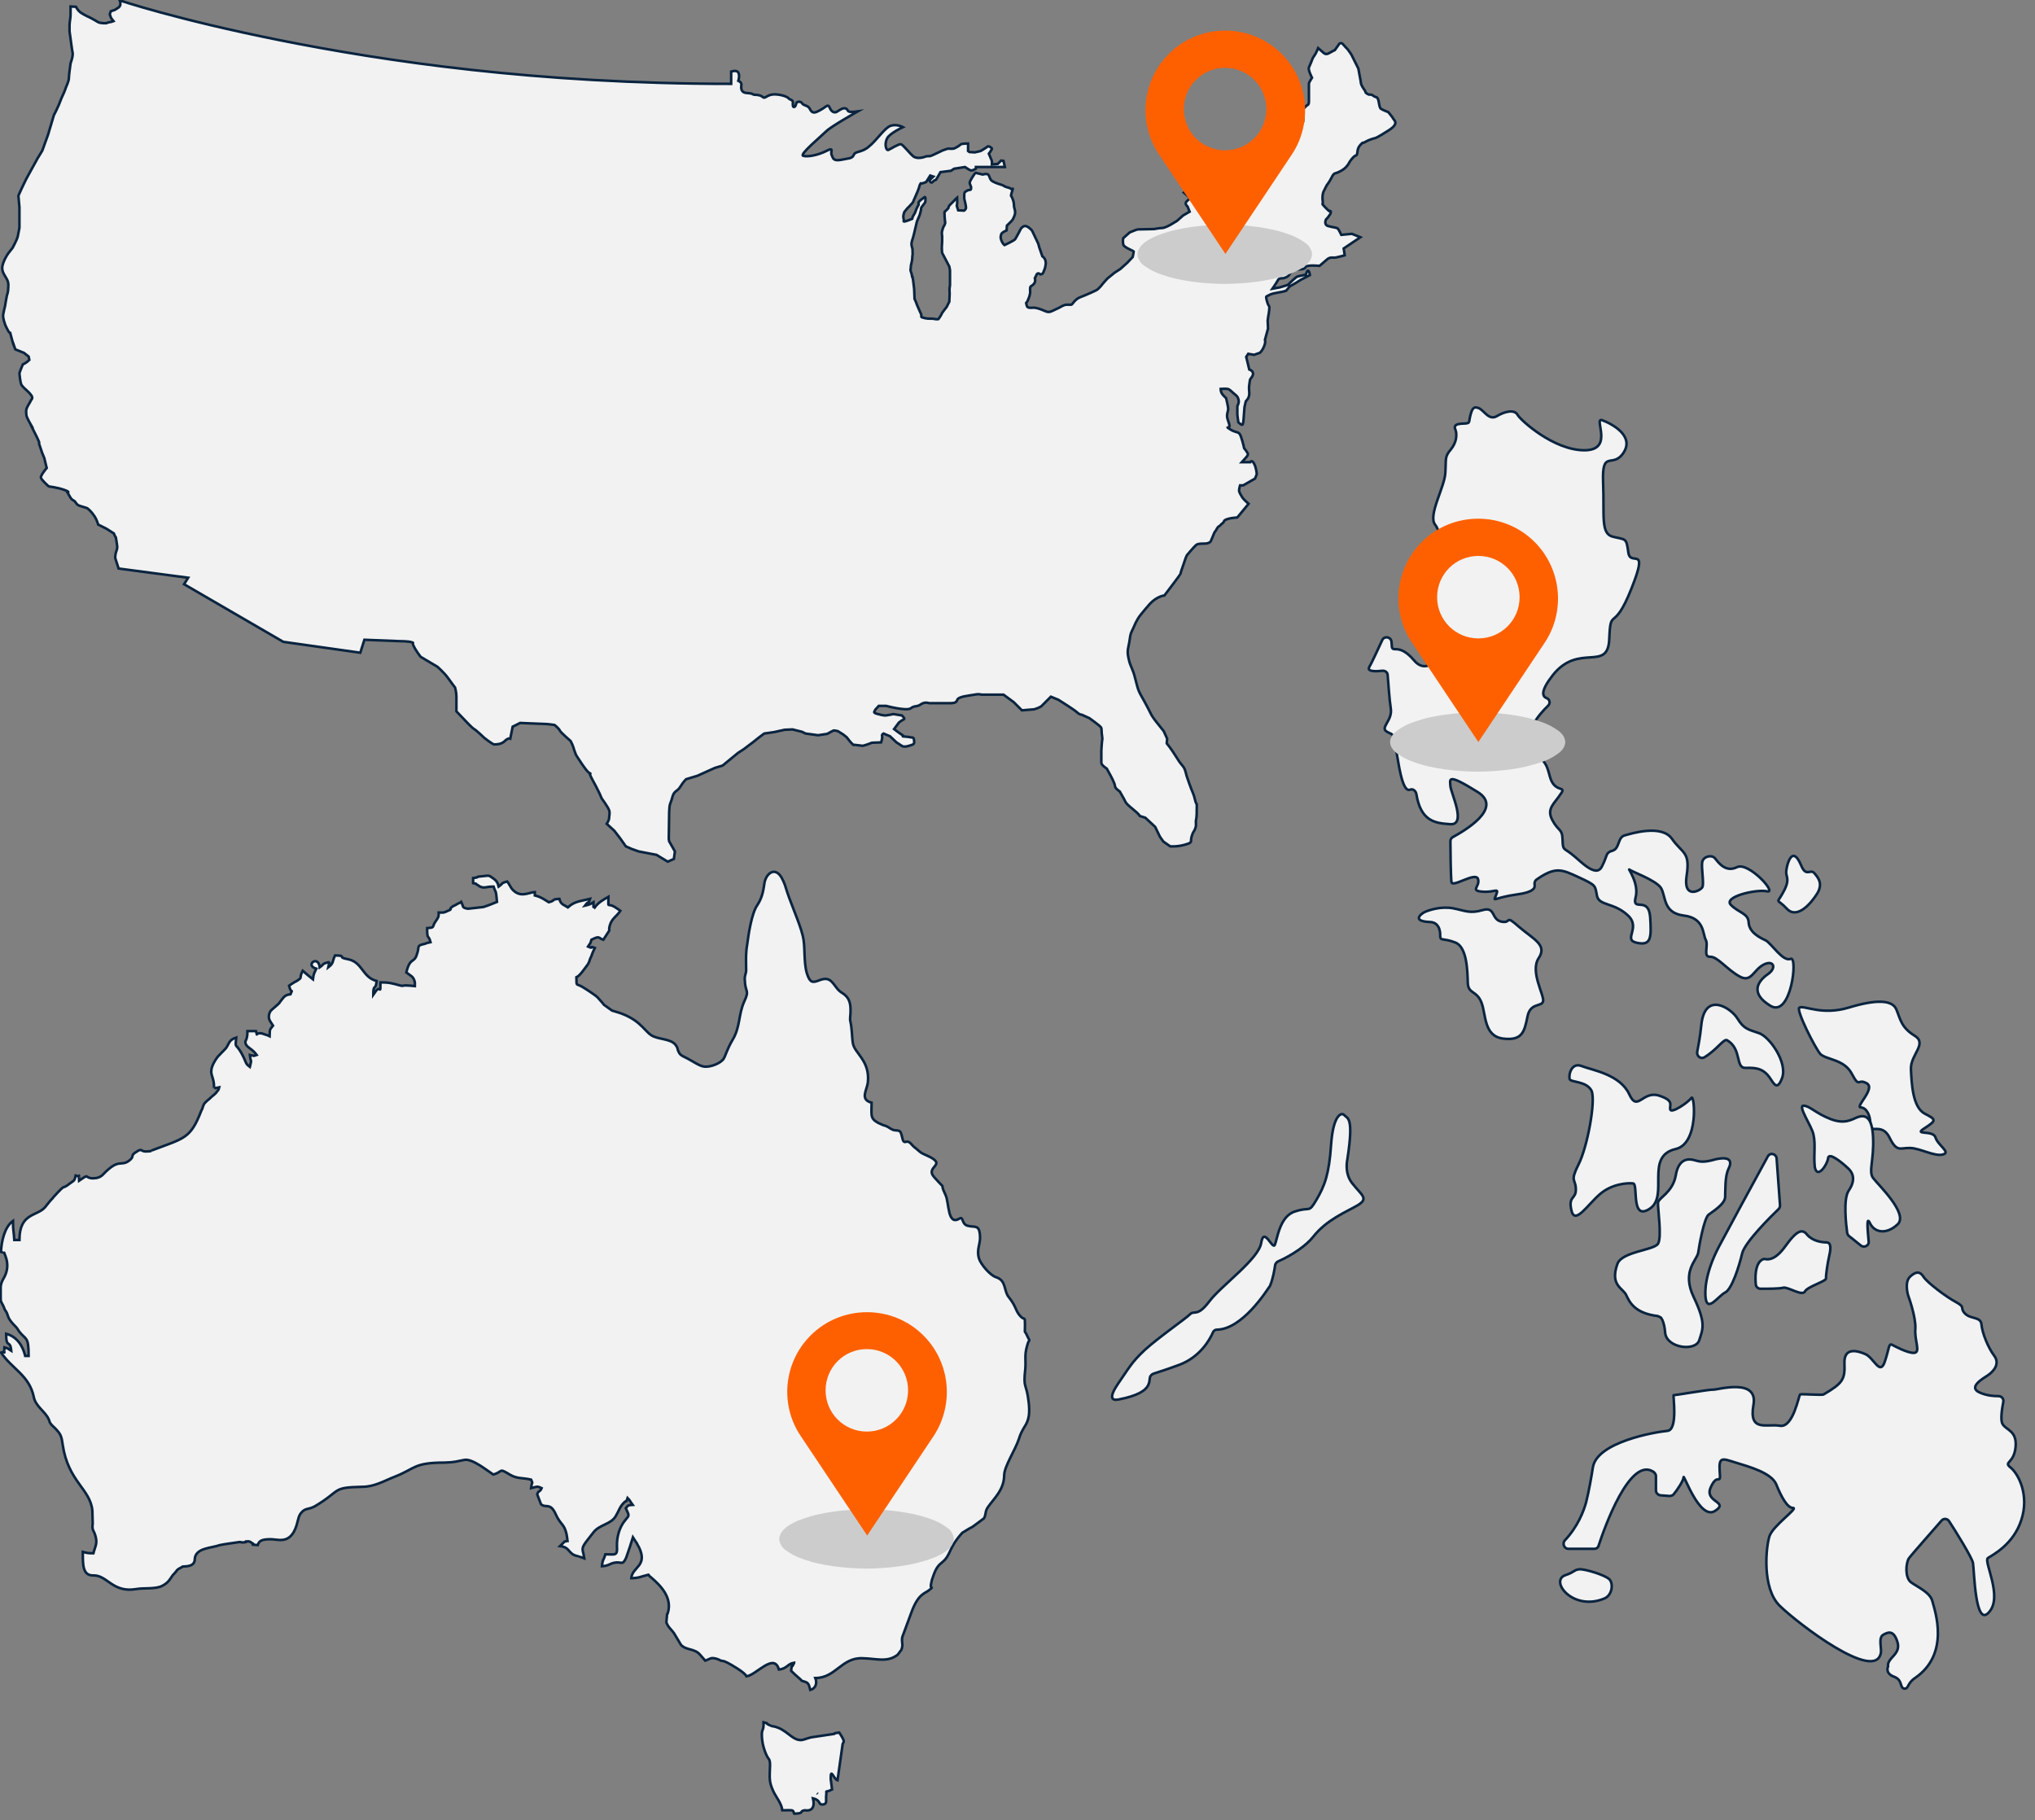 <?xml version="1.0" encoding="utf-8"?>
<!-- Generator: Adobe Illustrator 29.8.0, SVG Export Plug-In . SVG Version: 9.03 Build 0)  -->
<svg version="1.0" id="Layer_1" xmlns="http://www.w3.org/2000/svg" xmlns:xlink="http://www.w3.org/1999/xlink" x="0px" y="0px"
	 viewBox="0 0 597 534" style="enable-background:new 0 0 597 534;" xml:space="preserve">
<rect x="0" y="0" width="597" height="534" fill="#808080" stroke="none"/>
<style type="text/css">
	.st0{fill:#F2F2F2;stroke:#0A243F;stroke-width:0.75;stroke-miterlimit:10;}
	.st1{fill:#CCCCCC;}
	.st2{fill-rule:evenodd;clip-rule:evenodd;fill:#FE6000;}
</style>
<path class="st0" d="M427.1,126.4c-0.2-0.6-1.1-1.9,1.6-2.1c2.8-0.1,2.1-0.1,2.6-2.2c0.5-2,0.9-3,2.4-2.4c1.6,0.5,3,3.8,5.4,2.4
	c2.5-1.5,5.2-2,6.1-0.4c0.9,1.6,10.6,10.4,19.6,10.4c9,0,2.4-9.9,5.3-8.8c2.9,1.1,9.4,4.6,6.2,9.5c-3.2,4.9-6.4-1.3-6,8.8
	c0.4,10-0.8,15.1,3,15.9c3.7,0.9,3.8,0.2,4.4,4.6c0.6,4.4,6.2-2.7,0.9,10.6c-5.3,13.4-6.1,4.9-6.5,14.8c-0.4,9.8-8.9,1-16.5,10.5
	c-3.7,4.7-3.2,6.3-1.9,6.8c1,0.4,1.2,1.6,0.4,2.3c-2.8,2.7-7.3,8.1-4.5,12.1c3.9,5.5,3.8,3.8,5.1,8.7c1.4,5,5.1,2.4,3.1,5.1
	c-1.8,2.8-4.2,4.2-2.4,7.6c1.8,3.4,2.9,2.4,3,5.7c0.1,3.3,0.3,2.4,2.7,4.3c2.4,1.8,7,7.1,8.8,3.7c1.8-3.4,1-4.1,3.1-4.7
	c2.2-0.6,1.5-3.9,3.6-4.5c2.1-0.6,10.9-3.3,13.9,1c3.1,4.4,5.4,3.7,4.3,10.8c-1.1,7.1,4.1,4.4,4.6,3.4c0.6-1-0.4-5.9,0-7.5
	c0.4-1.6,2.8-2.1,3.7-1c1,1.2,3.1,4.3,6.5,2.6c3.4-1.6,11.9,7.8,8.8,7.1c-3.1-0.7-13,1.6-10.6,4c2.4,2.4,5.1,2.4,5.2,5.2
	c0.2,2.9,3.3,4.4,5,5.2c1.7,0.9,5.1,6.4,7.3,5.4c2.2-1,0.2,17.4-5.9,13.8c-6.1-3.7-3.7-7.2-0.9-9.2c2.9-1.9,1.8-4.4-1.1-2.9
	c-3.1,1.6-3.6,5.5-7.2,3.4c-3.7-2.1-6.4-5.8-8.5-5.7c-2.2,0.1-0.4-3.4-1.3-5c-0.9-1.6-0.3-6.4-6.5-7.1c-6.2-0.8-5.1-5.8-6.7-8.2
	c-1.7-2.3-8.6-4.7-9.2-5.3c-0.6-0.5,3,4.1,1.8,8.3c-1,4.2,3.8-0.6,4.3,5.6c0.4,6.2,0.3,8.5-3.9,7.6c-4.3-0.9,1.4-4.4-2.7-8.1
	c-4.1-3.8-8.4-2.7-9-5.7c-0.6-3-0.1-3-5.3-5.4c-5-2.3-6.8-3.3-12.5,0.7c-0.4,0.3-0.6,0.9-0.5,1.5c0.2,0.9-0.4,2.2-5.1,2.8
	c-7.2,1-7.1,2.5-6.2,0.2c0.9-2.4-0.2-0.7-4-1c-3.8-0.3-0.6-1.5-1.3-3.7c-0.7-2.3-7.7,2.8-7.8,0.8c-0.2-1.7-0.3-9.4-0.3-11.9
	c0-0.5,0.3-1,0.7-1.2c3.1-1.7,15.1-8.5,7.2-13.3c-9-5.6-8-3.7-7.9-1.7c0.1,2,4.9,11.6-0.1,11.2c-4.4-0.3-8.6-0.8-9.9-8.9
	c-0.2-0.9-1-1.6-1.9-1.2c-0.9,0.3-2-0.7-3.1-6.4c-2-11.5-1.4-9.3-3.6-10.6c-2.2-1.3,1.7-3.2,1.1-6.9c-0.4-2.6-0.7-7.3-0.9-9.7
	c0-0.8-0.7-1.4-1.6-1.3c-1.8,0.2-4.6,0.3-3.8-1.1c0.7-1.2,2.5-5.1,3.8-7.9c0.6-1.3,2.5-1,2.7,0.4c0,0.3,0.1,0.7,0.1,1
	c0,2.9,1.8-1,6.5,4.5c4.6,5.6,10.1-4,6.3-4.8c-3.8-0.9-3.7-5.3-2.4-8.6c1.2-3.3,3.6-10.4,3.8-13.5c0.2-3.1,0.7-10.2-1.5-12.9
	c-2.1-2.7,2.7-10.8,3-15c0.3-4.2-0.3-4.8,1.6-7C427.3,129.8,427.4,127.8,427.1,126.4"/>
<path class="st0" d="M422.5,274.5c0,0,0.3-3.9-3-4c-5.2-0.2-2.9-2.2-1.6-2.9c1.3-0.6,4.9-1.8,8.5-1.1c3.5,0.7,4.8,1.6,8.6,0.5
	c3.8-1.1,2.4,2.8,5.5,3.4c3.1,0.6,0.8-2.3,5.1,1.5c4.3,3.7,8.4,5.3,5.8,9.2c-2.6,3.9,1.6,10.7,1.3,12.6c-0.3,1.8-3.8,0.3-4.6,4.6
	c-0.9,4.4-1.5,7.1-7.2,6.4c-5.7-0.8-4.9-7.1-6.3-10.6c-1.4-3.6-3.9-2.4-4-5.8c-0.1-3.4-0.2-10.5-3.7-11.8
	C423.3,275.1,422.5,276.2,422.5,274.5"/>
<path class="st0" d="M522.9,262.2c-1.8,3.2-1.7,1.2,1.3,4.4c3,3.2,7.1-1.5,9-4.6c1.7-3,0-4.7-1-5.9c-1.1-1.2-2.4,1.3-3.8-2.2
	c-2.9-6.9-4.5,1-4.4,2.2C524.2,257.7,525.1,258.4,522.9,262.2"/>
<path class="st0" d="M500,310.2c-1,0.6-2.3-0.3-2.1-1.6c0.3-1.6,0.8-4,1.2-7.8c1-10.1,8.7-5.1,10.6-2c1.9,3.1,3.1,3.2,6.3,4.3
	c3.1,1,8.5,8.6,6.8,13.2c-1.7,4.5-2.7,0.7-4.3-1c-1.6-1.7-3.2-2.1-6.4-2c-3.1,0.1-1-5.5-5.4-8.1C505.7,304.6,503.8,307.9,500,310.2"
	/>
<path class="st0" d="M527.9,295.6c1.5-0.7,6.5,2.4,14.5,0c7.9-2.4,12.7-2.3,13.9,0.5c1.2,2.8,1.4,5.3,5.3,7.7c4,2.4-1.1,5.5-1,9.8
	c0.2,4.3,0.5,11.2,4,13.1c3.5,1.8,3.5,2,0,4.3c-3.5,2.2,2.5,0.4,3.2,2.7c0.7,2.3,4.6,4.4,2.2,5c-2.4,0.7-6.6-1.8-9.6-1.9
	c-3-0.1-3.9,1.4-6.1-3.1c-2.2-4.4-5.7-1-5.6-3.6c0.1-2.6-1-5.1-2.8-5.2c-1.8-0.1,4.5-5.6,1.7-7.1c-2.7-1.5-2,1.6-4.3-2.7
	c-2.2-4.3-7.2-4.1-9.2-5.8C532.7,307.9,526.7,296.1,527.9,295.6"/>
<path class="st0" d="M532,332.8c-0.5-2.4-4.7-8.4-2.9-8.4c1.8,0,3.5,2.2,7.9,3.9c4.4,1.7,6.4,0,8.1-0.6c1.7-0.5,4.1-0.7,4.4,6
	c0.3,6.7-1.4,10,0,11.9c1.4,1.9,10.5,10.5,7.2,13.6c-3.2,3-6.8,2.6-8.2-0.5c-1-2-0.6,2.2-0.3,5.5c0.2,1.2-1.3,2-2.3,1.2l-3.5-2.8
	c-0.3-0.3-0.4-0.5-0.5-0.9c-0.3-2.2-1.2-9.9,0.4-12.3c1.9-2.8,1.7-5-0.2-6.7c-1.8-1.7-5.6-4.8-5.8-2.9c-0.2,1.9-3.2,6.3-3.9,2.6
	C532,338.9,532.7,335.9,532,332.8"/>
<path class="st0" d="M460.5,316.6c-0.4-1.2,0.5-5.1,3.6-3.8c3.1,1.2,11.2,2.4,13.9,8.3c2.4,5.2,3.8-1.1,8.6,0.3
	c4.7,1.5,3.1,2.8,3.4,4.1c0.3,1.3,5.3-2.1,6.2-3.4c0.9-1.3,2.3,13.4-4.6,15c-9.2,2.1-1.9,13.7-7.6,17.5c-5.7,3.8-3.3-7.2-4.9-7.4
	c-1.6-0.2-6.3,0.1-9.8,3.2c-3.6,3.1-7.3,9.1-8.3,4.7c-1-4.4,1.4-3.1,1.3-6.3c-0.1-3.1-1.8-2,0.8-7.2c2.6-5.1,5.1-18.7,3.8-21.6
	C465.4,317.1,460.8,317.6,460.5,316.6"/>
<path class="st0" d="M496.8,340.3c-1.7-0.4-4.4-0.3-5.2,4.6c-0.9,5-5.1,6.5-5.2,8c-0.1,1.5,1.2,10.1,0,12
	c-1.2,1.9-10.6,2.3-11.9,5.9c-2.3,6.4,1.7,7.1,2.6,9.2c0.9,1.9,2.4,5.3,9.2,6.1c0.3,0.1,0.7,0.3,1,0.5c0.4,0.6,1,1.8,1.2,4.4
	c0.4,4.5,8.9,5.6,10,2.2c1.1-3.4,2-5-1.6-12.6c-3.7-7.7,1-10.9,1.3-13.1c0.3-2.2,1.7-9.9,3-11.1c1.3-1,4.8-3.1,4.9-5.2
	c0.1-2.2-0.1-6.1,1-8.3c1.1-2.2,0.5-3.7-3.7-2.8C499.2,341.3,498.5,340.7,496.8,340.3"/>
<path class="st0" d="M521.2,339.9l1,13.7c0,0.4-0.1,0.8-0.4,1.1c-2,1.9-9.9,9.7-10.7,13c-0.9,3.8-3,10.5-5,11.5
	c-2,1-5.1,5.8-5.7,1.8c-0.3-1.9-0.3-7.3,3.9-15.3c3.1-5.8,10.5-19.5,14.3-26.4C519.3,338,521.1,338.5,521.2,339.9"/>
<path class="st0" d="M516.9,369.6c0.3-0.2,0.7-0.3,1-0.2c0.9,0.2,3,0.2,5.8-3.7c3.6-5,5.1-5.2,6.5-3.4c1.6,1.8,4.2,2.2,5.7,2.2
	c1.5,0.1,1.1,2.4,0.7,4.1c-0.4,1.7-1,5.6-0.9,6.4c0.2,0.9-5.4,2.4-6.2,3.9c-0.8,1.5-5.1-1.5-6.4-1.1c-1,0.3-4.6,0.3-6.6,0.3
	c-0.7,0-1.3-0.5-1.4-1.2C514.9,374.9,514.8,370.9,516.9,369.6"/>
<g>
	<path class="st0" d="M460.1,454.4h7.6c0.6,0,1.1-0.3,1.3-1c1.6-4.9,9.2-26.5,16.2-21.5c0.3,0.3,0.6,0.7,0.6,1.1v4.3
		c0,0.7,0.6,1.3,1.3,1.4l2.7,0.2c0.4,0,1-0.2,1.2-0.5c1-1.2,2.9-4,2.9-5c0-1.2,4.7,12.7,9.2,9.9c4.4-2.8-3.3-2.5-1.2-7
		c2-4.5,3-0.1,2.6-4.6c-0.3-4.5,0.8-3.8,4.7-2.6c3.9,1.2,10.5,3,11.9,6.4c1.4,3.5,3.2,6.9,4.9,6.9c1.7,0-5.9,5.2-6.9,8.3
		c-1,3-2.3,15.2,3,20.4c5.3,5.2,28.3,22.8,29.7,13.7c0.2-1.3-0.8-4.4,0.7-5.2c1-0.5,2.9-1.8,4.1,2c1.3,3.8-3.1,4.7-2.7,7.3
		c0,0-1,2,1.7,3c2.7,1,1.6,3.2,3,3.5c1.4,0.2,0.8-1.5,3.2-3.1c10.4-7.1,5.8-19.8,5.1-22.5c-0.6-2.6-4.4-4.2-6.3-5.6
		c-1.8-1.4-1.5-5.6-0.6-7c0.7-1,7-8.1,9.6-11.1c0.6-0.7,1.7-0.6,2.2,0.2c2.1,3.2,6.6,10.5,7,12.2c0.4,2.3,0.6,19.2,4.7,14.5
		c4.2-4.6-1.7-15-0.3-15.9c1.5-1,7.5-4,9.8-11.2c2.4-7.3-0.9-13.5-3.1-15.3c-2.3-1.8,0.9-1.1,1.4-6c0.5-4.9-2.8-5-3.8-6.8
		c-0.7-1.1-0.2-4.4,0.2-6.5c0.2-0.9-0.5-1.7-1.4-1.7c-1.3,0-3.3-0.1-5.4-1c-3.9-1.6,1.1-4.3,2.4-5.2c1.4-1,3.6-3.2,1.7-5.7
		c-1.8-2.4-3.5-6.7-3.7-9.1c-0.2-2.4-3.1-1.5-4.8-3.2s0.3-1.8-2.7-3.4c-3-1.6-8.5-5.8-9.5-7.4c-1-1.6-2.2-1.7-4,0
		c-1.7,1.7-0.5,5.5-0.5,5.5s2.3,6.2,2.1,9.7c-0.3,3.5,1.6,6.9-0.3,7.1c-1.9,0.2-6.2-2.2-6.6-2.4c-1-0.3-0.7,1-2.1,5.1
		c-1.4,4-3.1-1.1-5.6-2.3c-2.5-1.1-6.4-2.1-6.2,2.7c0.2,4.7-0.5,5.8-6.1,9.1c-0.4,0.3-6.5-0.2-6.9,0c-0.4,0.2-2,9.8-5.9,9.2
		c-3.9-0.7-9.2,2-7.8-6.1c1.5-8.1-10.6-4.4-11.8-4.5c-1.1-0.1-11.3,1.7-11.6,1.6c-0.3-0.1,1.4,10.3-1.9,10.5
		c-3.3,0.3-20.6,3.2-21.8,10.7c-0.4,2.6-1.2,7.2-2,10.3c-0.7,2.5-2.4,7.1-6.3,11.2C458.3,452.9,458.9,454.4,460.1,454.4"/>
</g>
<path class="st0" d="M459.3,462.1c2.7-0.9,2.5-1.6,4.1-1.7c1.6-0.1,7.6,1.7,8.8,3c1.2,1.4,0.7,4.7-1.6,5.6
	C461.4,472.8,454.4,463.7,459.3,462.1"/>
<path class="st0" d="M328.1,410.6c-2.1,0.4-2.8-0.7,0-4.8c2.9-4.1,3.7-6,7.8-9.8c4.2-3.8,11.9-9.1,13.2-10.4
	c1.3-1.3,2.1,0.9,5.6-3.7c3.5-4.7,14.6-12.5,15.3-17.3c0.8-4.9,3.3,2.2,4,0.6c0.7-1.6,1.4-8.5,6-9.8c4.5-1.5,3.8,0.7,6.2-3.4
	c2.4-4.1,3.7-7.4,4.3-16.2s3.1-9.6,3.9-8.6c0.9,1,2.8,0.4,0.9,12.7v0.1c-0.1,0.4-1,4.4,1.6,7.4c2.6,3.3,4.7,4.2,1.4,6.2
	c-3.4,2-9.1,4.2-13.1,9.3c-1.9,2.4-5.8,5.2-10.3,7.2c-0.4,0.2-0.7,0.6-0.8,1c-0.2,1.3-0.6,3.9-1.5,6.1c0,0.1-0.1,0.2-0.2,0.3
	c-0.9,1.3-8,12.5-15.4,12.6c-0.5,0-1,0.3-1.2,0.9c-0.9,2-3.7,7.1-9.8,9.4c-7.6,2.8-7.7,2.4-8.3,3.1
	C336.4,404.5,339.6,408.4,328.1,410.6"/>
<g>
	<path class="st0" d="M35.1,0.1c0,0,16.5,5.6,47,11.7c30.5,6.1,75,12.8,132.4,12.8V21c0,0,1.6-0.6,2.1,0.3c0.5,1,0,2.4,0,2.4
		s1,0.4,0.9,1.2c-0.1,0.8-0.3,2.3,1.7,2.4c1.8,0.1,1.6,0.5,2.2,0.5c0.6,0,1.8,0.1,2.4,0.7c0.6,0.6,1.2-0.7,3.1-0.8
		c1.8-0.1,4,0.6,4.4,1.1c0.4,0.5,1.3,0.5,1.3,1.1c0,0.6-0.1,1.5,0.3,1.5c0.4,0,0.6-0.6,0.7-1.1c0.1-0.5,1.3-0.7,1.7,0
		c0.4,0.7,1.7,0.6,2.2,1.5c0.4,0.8,0.7,1.2,1.4,1.2c0.7,0,2.5-1.1,3.3-1.7c0.8-0.6,1-0.2,1.3,0.5c0.3,0.7,1.1,1.5,2,1
		c0.9-0.6,1.8-1.2,2.5-1c0.7,0.2,0.5,0.6,1,0.9c0.5,0.3,2.6,0,2.6,0s-7.8,4.4-9.2,5.8c-1.4,1.4-7.9,6.8-6.8,7.2
		c1.2,0.4,4.2-0.1,6.8-1.4c2.5-1.3,1.1,0.3,1.6,1.2c0.4,0.9,0.4,1.8,2.7,1.4c2.3-0.5,3.3-0.3,3.8-1.5c0.4-1.1,2.4-0.6,4.4-2.4
		c2.2-1.7,4.6-5.5,6.4-6.1c1.8-0.6,3.6,0.4,3.6,0.4s-3.7,1.7-4.6,3.2c-0.9,1.6-0.4,3.7,0.3,3.5c0.7-0.3,3-1.8,3.7-1.7
		c0.7,0.2,2.7,2.9,3.8,3.7c1.2,0.7,3.1,0.1,3.5-0.1c0.4-0.1,1.1-0.1,1.3-0.1c0.2,0,3.7-1.7,3.7-1.7l1.5-0.5c0,0,1.2,0.1,1.7,0
		c0.4-0.1,1.9-1,2-1.2c0.2-0.3,2.2-0.3,2.2-0.3v2.2l0.4,0.3l1.6,0.1l1.7-0.4c0,0,1.7-1,2-1.3c0.3-0.3,1.3,0.4,1.3,0.6
		c0,0.3-0.9,1.5-0.9,1.5l0.8,1.9l0.1,0.4v0.8l1.7-0.1l1-1l0.7,0.1l0.4,1.8h-8.5v0.5c0,0-1,0.6-1.5,0.5c-0.4-0.1-1.7-1-1.7-1
		l-3.2,0.5l-0.9,0.6l-3.1,0.4c0,0-1,1.8-1.3,2.2c-0.3,0.4-0.3-0.1-0.9,0.6c-0.5,0.7-1-0.2-1-0.3c0-0.2,1.1-1.2,1.1-1.2l-0.9-0.3
		l-1.2,1.9l-1.1,0.4h-0.5c0,0-0.4,0.7-0.4,0.9c0,0.2-0.6,1.7-0.6,1.7s-0.1,0.1-0.3,0.7c-0.3,0.6-1,2.3-1,2.3l-0.9,1l-0.7,0.7
		l-0.9,1.1c0,0-0.3,0.9-0.3,1.3c0,0.4,0.2,1.3,0.2,1.3s-0.3,0.2,0.1,0.2s2.3-0.8,2.3-0.8l0.2-0.7l0.6-1l0.5-1.3l0.5-1
		c0,0,0.1,0.1,0.1-0.3c0-0.3-0.2-0.3,0.1-0.7c0.3-0.4,1-0.9,1-0.9l0.7-0.5c0,0,0.3,0,0.2,0.7c0,0.7-0.1,0.9-0.1,0.9
		s-0.5,0.7-0.9,1.2c-0.3,0.4-0.3,0.4-0.3,1c-0.1,0.5-0.4,1.5-0.4,1.5l-0.8,1.9l-0.9,3.8l-0.3,1.1c0,0-0.4,1.1-0.4,1.7
		c0,0.6,0.3,1.3,0.3,1.5c0,0.2,0-0.6,0,0.2c0,0.7,0.1,0.9,0,1.6c-0.1,0.6,0,0.5-0.1,1.3c-0.1,0.8-0.4,1.5-0.4,2.2
		c0,0.7-0.2,0.7,0,1.2c0.2,0.6,0.3,0.8,0.4,1.6c0.2,0.8-0.1-1.4,0.3,1.2c0.3,2.6,0.3,2.3,0.3,2.6s0.1,2.7,0.1,2.7l0.2,0.4l0.4,1
		c0,0,0.1,0.4,0.4,1c0.3,0.7,0.6,1.4,0.9,2c0.3,0.7-0.3,0.9,0.6,1.1c0.9,0.3,1.8,0.3,2.1,0.3h0.7c0.3,0,1.7,0.4,1.8,0
		c0.3-0.4,0.7-1,1-1.7c0.4-0.6,1.3-1.7,1.3-1.7l0.8-1.6c0,0,0.1-2,0.1-2.4c0-0.3-0.1-1.2,0-1.7c0.1-0.5,0.1-0.9,0.1-1v-4.1l-0.2-1.1
		l-1.2-2.3l-0.9-1.7c0,0-0.1-0.7-0.1-1.5c0-0.7,0.1-1.3,0.1-2v-1.4c0,0-0.2-0.9,0-1.6c0.2-0.7,0.3-0.9,0.4-1.2
		c0.3-0.3,0.5-1.1,0.5-1.1s-0.2-1.6-0.2-2.4c0-0.8-0.1-0.9,0.2-1c0.3-0.3,0.9-0.9,0.9-0.9s0.1-0.2,0.1-0.4c0-0.3,1-1.2,1-1.2
		s0.4-0.4,0.6-0.6c0.2-0.3,0.9-0.9,0.9-0.9c0.1,1.6-0.1,2.4-0.1,2.4l0.4,1.3l1.7,0.1c0,0,0.6-0.3,0.6-0.9c0-0.6-0.5-2.5-0.5-2.5
		s-0.1-1.7,0.1-1.9c0.1-0.3,1-0.7,1-0.7l0.6-0.1c0,0,0.3,0.1,0.3-0.6c0-0.6-0.5-1.1-0.4-1.6c0.1-0.4,0.4-0.9,0.7-1.4
		c0.3-0.5,0.9-1.4,1-1.4c0.2,0,0.4,0.1,0.4,0.1l1.7,0.4c0,0,1.3-0.4,1.7,0.1c0.3,0.4,0.3,1,0.8,1.6c0.5,0.5,2,1,2,1s1,0.3,1.5,0.5
		c0.4,0.3,0.7,0.4,1,0.5c0.4,0.1,1.2,0.3,1.4,0.6c0.3,0.4,0.6-0.8,0.3,0.4c-0.4,1.2-0.4,1.5-0.4,1.5s0.3,0.4,0.6,1.3
		c0.3,0.9,0.2,1,0.3,2c0.2,0.9,0.3,0.9,0.3,1.6c0.1,0.7-0.7,2.1-0.7,2.1l-0.3,0.4l-1.4,1.4l-0.1,1.4c0,0-1.5,0.6-1.6,1.2
		c-0.1,0.6-0.3,0.8,0.1,1.8c0.4,1,0.9,1.3,0.9,1.3s2.8-1.3,3.1-1.7c0.3-0.4,1.7-3.1,1.7-3.1s0.7-1.1,1.7-0.7
		c0.9,0.4,1.6,1.3,1.6,1.3l1.8,3.8l0.3,1.1l0.9,2.6c0,0,1.1,0.6,1,2.2c-0.2,1.7-0.6,2-0.7,2.5c-0.2,0.6-0.9,0.6-0.9,0.6
		s-0.6-0.6-1-0.1c-0.3,0.6-0.6,1.2-0.6,1.2s0.2,0.6,0,1.2c-0.2,0.6-1,1.1-1,1.1s-0.4,0-0.4,0.9c0,0.9,0.1,1-0.1,1.7
		c-0.1,0.6-0.3,0.9-0.6,1.7c-0.3,0.8-0.6,0.4-0.4,1c0.2,0.6,0.1,1,1,1.1c0.9,0.1,1-0.3,3.1,0.4c2,0.8,2,0.9,2.7,0.8
		c0.7-0.1,2-0.9,2.6-1.1c0.6-0.3,1.6-1,2.4-1h1.4c0.3,0,1-1.6,2.6-2.2s4.8-2,5.1-2.3c0.3-0.3,0.4-0.3,1-1c0.5-0.7,1.9-2.2,1.9-2.2
		l2.1-1.7l1.7-1.1l2-1.8l1.6-1.7c0,0,0.3-1.4,0.3-1.6c0-0.2-2.6-1.1-3-1.9c-0.3-0.8-0.1-2-0.1-2l1.9-1.7c0,0,2.1-0.9,2.4-0.9
		c0.3,0,4.8-0.1,4.8-0.1s1.5-0.3,2.3-0.3c0.8,0,2.4-0.9,2.4-0.9l2-1.2l1.8-1.6l1.9-1.1l-0.6-1.5c0,0-1-0.8-0.3-1.5
		c0.7-0.7,1.1-0.8,0.9-1.1c-0.3-0.3-1.7-1.5-1.7-1.5l1.7-1.5l0.7-0.9l1.9-3l1.5-2.4l1.2-2.4l2.5-0.8l6-0.9c0,0,1.5-0.7,2.4-1
		c0.9-0.3,3.4-1.2,4.6-1.6c1.2-0.3,3-0.3,3.5-0.4c0.4-0.1,1.8-0.6,1.8-0.6l3-1l2-3.1c0,0,0.3-0.4,0.8-0.4c0.6,0,1.2-0.3,1.4-0.8
		c0.1-0.6,0-3.7,0-3.7l1.1-1.1c0,0,0.6,0,0.6-1.1v-5.3c0-0.3,0.9-1.7,0.9-1.7s-1.2-2.3-0.9-3c0.3-0.6,1.1-2.7,1.1-2.7
		s0.4-0.7,0.7-1.1c0.3-0.4,0.9-1.9,0.9-1.9l1.6,1.4c0,0,0.6,0.7,1.6,0.1c1-0.6,1.7-0.9,1.7-0.9l1-1.4c0,0,0.6-1.4,1.6-0.1
		c1,1.2,0.9,0.8,1.7,2c0.8,1.2,0.3,0.3,1.1,1.9c0.8,1.6,1.5,3,1.5,3l0.7,3.8c0,0-0.1,0.8,0.9,2.2c1,1.4,0.1,0.8,1,1.4
		c0.9,0.6,0.9-0.1,1.8,0.6c0.9,0.7,1.1,0,1.5,1.4c0.3,1.4,0.3,2,0.7,2.4c0.4,0.3,2.2,1,2.2,1c1,1.2,1.2,1.5,1.5,2
		c0.3,0.5,1.7,1.4-1.5,3.4c-3.1,2-3.8,2.2-3.8,2.2s-1.5,0.3-2.9,1.1c-1.4,0.8-0.3-0.3-1.4,0.8c-1.1,1.1-0.9,2.3-1.1,2.9
		c-0.3,0.6-0.3-0.1-1.5,1.3c-1.1,1.3-0.6,1.2-1.7,2.4c-1.1,1.2-3,1.8-3,1.8s-0.6-0.1-1.2,1.2c-0.7,1.4-1.5,2.4-1.5,2.4l-0.9,1.8
		c0,0-0.4,0.7-0.3,2.4c0.3,1.7-0.4,0.9,0.3,1.7c0.7,0.8,1.6,1.6,1.6,1.6s1-0.3,0.3,1c-0.8,1.2-1.2,1.5-1.2,1.5s-0.7,1.5,0.6,1.9
		c1.2,0.4,2.6,0.4,2.9,0.8c0.3,0.3,1,1.8,1,1.8l3.1-0.3l2.5,1l-4.9,3.3l0.3,2c0,0-2.5,0.7-3,0.7s-1.4-0.3-2.4,0.7
		c-1,0.9-2,1.7-2,1.7s-3.8-0.4-4.1,0.4c-0.3,0.9-3.1,0.6-3.1,0.6s-0.8,0.2-1.4,1.2c-0.6,1-0.9,1-1.6,1.3c-0.7,0.3-1.6-0.1-2,0.7
		c-0.4,0.8-1.6,2.5-1.6,2.5l2.2-0.4l2.3-0.7c0,0,2.5-2.5,2.9-2.5c0.3-0.1,2.4-0.5,2.4-0.5s0.4-1.6,0.8-1.1c0.3,0.4,0.4,1.2,0.4,1.2
		l-2.7,1.4l-1.6,1l-1.6,0.9l-1.1,1.3l-1.1,0.3c0,0-2.9,0.5-3.3,0.7c-0.5,0.2-1.2,0.6-1.4,0.7c-0.2,0.2,0.4,2.2,0.6,2.5
		c0.3,0.3,0.3,0.7,0.3,0.7s-0.1,1.6-0.3,2.4c-0.1,0.8-0.2,1.4-0.2,1.4l0.1,2.4l-0.9,3.3c0,0,0.3,0.6-0.3,2c-0.6,1.4-1.2,1.8-1.2,1.8
		l-1.7,0.6l-1.7-0.3l-0.6,0.9l0.9,3.7c0,0,1,0.3,1.1,1.1c0.1,0.9-0.8,1.5-0.9,2c-0.1,0.4-0.1,0.9-0.2,1.4c-0.1,0.8-0.1,1,0,2.4
		c0.1,1.5-1,2.4-1,2.4l-0.4,1.7l-0.3,3.9c0,0-0.1,1.1-0.3,1.3c-0.3,0.2-1.2-0.7-1.2-0.7s-0.3-2-0.3-2.3v-2.4c0,0,0.5-1,0.4-1.6
		c-0.1-0.6-0.2-1.2-1-1.8c-0.8-0.6-1.7-1.7-2.3-1.7c-0.6-0.1-2,0-2,0s0,0.8,0.4,1.4c0.4,0.6,1.2,1.3,1.2,1.3s0.7,2.7,0.6,3.4
		c-0.1,0.7-0.4,1.2-0.3,2.2c0.2,1,0.6,1.7,0.7,2.5c0.1,1-1.4,0,0.1,1c1.5,1,2.2,0.7,2.8,1.3c0.6,0.6,1.4,4.3,1.4,4.3s1,1.2,1.1,1.7
		c0.1,0.4-0.8,1.3-0.8,1.3l-1,1.1h2.5c0,0,0.4-0.9,1.1,0.4c0.7,1.3,0.8,3.1,0.8,3.1l-0.5,1.3l-3.5,2h-0.9c0,0-0.3,1-0.3,1.6
		c0.1,0.5,0.6,1.4,1,2c0.4,0.6,1.8,1.8,1.8,1.8l-3.3,4l-1.7,0.2c0,0-2,0.3-2.2,0.9c-0.2,0.6-0.7,0.7-1.1,1.2c-0.4,0.5-0.5,0.1-1,1
		c-0.4,0.9-0.7,0.8-1,1.8c-0.4,1-0.8,1.9-0.8,1.9s-0.2,0.4-1,0.6c-0.9,0.2-2.6-0.1-3.3,0.5c-0.7,0.6-2.7,3-2.7,3
		c-0.3,0.5-1,2.7-1,2.7s-0.9,2.5-0.9,2.8c-0.1,0.3-4.7,6.3-4.7,6.3s-2.2,0.2-4.3,2.5c-2.1,2.4-3,3.6-3,3.6s-0.9,1.2-1.7,3.2
		c-0.9,2-0.9,1.6-1.2,3.8c-0.3,2.2-0.9,2.9-0.3,5.4c0.5,2.5,1.2,2.7,2,6.1c0.9,3.4,0.7,3.1,2.7,6.6c2,3.6,1.6,3.6,3.6,6.1l2,2.5
		l1,2.2l-0.1,1.4c0,0,1.2,1.4,3,4.3c1.5,2.5,2,2.2,2.5,4c0.5,1.8,0,0.3,1,3.2c1,2.9,1.4,3.2,1.8,5.1c0.5,1.9,0.5,0.5,0.5,1.9
		c0,1.4,0,3.2-0.2,3.9c-0.2,0.7,0.2,1.6-0.3,2.7c-0.5,1.2-0.5,0.5-1,2.2c-0.5,1.7,0.5,1.7-1.9,2.4c-2.4,0.7-4.4,0.5-4.4,0.5l-2-1.4
		l-1-1.4l-1.4-2.9l-2.9-2.7l-1.6-0.5c0,0-0.2-0.5-1.8-1.8c-1.7-1.4-2-1.7-2.4-2.3c-0.3-0.7-1.7-3.1-1.7-3.1s-1.4-0.9-1.4-1.6
		s-1.2-2.9-1.2-2.9l-1.2-2.2c0,0-1.6-1-1.6-1.7v-3.6c0-0.5,0.2-2.7,0.2-2.7s0.2-0.7,0-1.7c-0.2-1,0-1.9-0.3-2.4
		c-0.3-0.5-3.4-2.7-3.4-2.7l-2.2-1c0,0-0.7,0-1.4-0.7c-0.7-0.7-5.5-3.7-5.5-3.7l-2.2-0.9c0,0-2.2,2.2-2.7,2.7c-0.5,0.5-2.2,1-2.2,1
		l-3.6,0.3l-2.4-2.4l-3-2.2h-6.5c0,0-0.5-0.3-2,0c-1.6,0.3-4.8,0.5-5.1,1.6c-0.3,1-1.4,0.9-3.4,0.9h-4.8c0,0-1.2-0.5-2.4,0.3
		c-1.2,0.9-1.9,0.3-3,1.2c-1.2,0.9-7.2-0.7-7.2-0.7h-2.2l-1,1.1l-0.3,0.6c0,0-0.3,0.3,0.7,0.6c1,0.3,2,0.5,2.5,0.5
		c0.5,0,2.4-0.4,2.4-0.4l2.5,0.4c0,0,0.7,0.7,0.7,0.9c0.1,0.2-0.8,0.6-0.8,0.6l-0.8,0.6l-1.4,1.9c0,0,1.8,1.4,2.5,1.8
		c0.7,0.4-0.7,0.3,0.7,0.4c1.4,0.1,1.9,0.3,2.3,0.3c0.3,0.1,0.4,0.7,0.4,1.4s-0.9,0.8-1.9,1.1c-1,0.3-1.6,0-1.6,0l-1.7-1.1l-1.9-1.8
		l-1.9-0.8c0,0-0.6,0.3-0.4,0.8c0.1,0.6-0.3,1.8-0.3,1.8l-2.7,0.1c-2,0.8-2.7,0.9-2.7,0.9l-2.6-0.3c0,0,0.1,0.3-0.4-0.2
		c-0.5-0.4-1.7-2-1.7-2l-1-0.8l-1.6-1c0,0-0.9-0.2-1.1-0.2c-0.3,0-2,1-2,1l-2.7,0.4l-3.7-0.5l-1-0.5l-2.8-0.7l-2.3,0.1l-3.2,0.7
		l-2.8,0.4l-1.6,1.2l-1.5,1.2l-2.9,2.2l-1.7,1.1l-4.5,3.7l-2.3,0.7l-5.1,2.3l-3.3,1c0,0-0.8,0.7-1.7,2.2c-0.9,1.5-1.8,1.1-2.3,2.9
		c-0.4,1.7-0.8,1.9-0.9,3.2c-0.1,1.2-0.1,1.6-0.1,2.3c0,0.7-0.1,6.9-0.1,6.9l0.1,0.7l1.7,3l-0.3,2.2l-1.8,0.8l-3.3-2l-5.2-1l-2-0.7
		l-1.8-0.8l-1.7-2.4l-1.7-2.2l-2.2-2c0,0,0.7-1,0.7-1.7c0-0.7,0.3-1.4,0-2.3c-0.3-0.9-2.2-3.5-2.2-3.5l-0.6-1.4l-1.1-2.2
		c0,0-1.5-2.7-1.7-3.3c-0.3-0.6,0.6-0.1-0.3-0.6c-0.8-0.4-3.8-5.2-3.8-5.2s-0.6-1.5-0.8-2.3c-0.3-0.9-0.8-1.8-0.8-1.8s-3-2.6-3.1-3
		c-0.1-0.3-0.9-1.1-0.9-1.1l-0.7-0.6c0,0-2-0.3-2.7-0.3c-0.7,0-7.4-0.3-7.4-0.3l-2.2,1.1l-0.7,3.5c0,0-0.6-0.3-1.6,0.7
		c-1,1-2.5,1-3.1,1c-0.5,0-2.9-1.9-2.9-1.9s-2.4-2.3-3-2.6c-0.6-0.3-3-2.9-3-2.9l-2.2-2.3v-4.4c0-1.2-0.4-2.6-0.4-2.6s-0.8-1-2-2.7
		c-1.2-1.7-3.2-3.4-3.2-3.4l-4.9-2.9c0,0-1.4-1.8-2-3.1c-0.7-1.2,0.3-0.9-0.7-1.2c-0.9-0.3-3.7-0.3-3.7-0.3l-10.1-0.4l-1.2,3.8
		l-22.6-3.2l-29.1-16.9l1.2-1.9l-20.4-2.7l-1-3.1c0,0,0-1.2,0.3-1.9c0.3-0.7,0.3-1.4,0.3-1.4s-0.3-2.3-0.4-2.7
		c-0.3-0.4-0.6-1.2-0.6-1.2l-2.2-1.4l-2.4-1.2c0,0-0.3-1-0.6-1.6c-0.3-0.6-0.4-0.8-1.1-1.7c-0.7-0.9-1.5-1.5-1.5-1.5
		s-0.8-0.3-1.9-0.6c-1.1-0.3-1.2-0.7-1.6-1.2c-0.3-0.6-0.9-0.3-1.6-1.6l-0.7-1.2c0,0,1-0.1-1-0.8c-2-0.7-4.5-1-4.5-1
		s-2.2-1.9-2.3-2.6c-0.1-0.7,1.7-2.8,1.7-2.8l-0.7-2.9l-0.7-1.7c0,0-0.6-1.9-0.8-2.4c-0.2-0.6,0.4,0.2-0.6-1.9c-1-2-1.3-2.6-1.3-2.6
		s0.3,0.2-0.6-1.3c-0.9-1.5-1.2-2.4-1.2-2.4s-0.3-1.5,0-2.2c0.3-0.8,0.5-1,1-1.9c0.4-1,0.8-0.9,0.6-1.6c-0.2-0.7-1.7-2-1.7-2
		s-1.3-1.1-1.5-1.7c-0.2-0.5-0.5-2.7-0.5-3.1s1-2.7,1-2.7c1-0.4,1.9-1.3,1.9-1.3l-0.2-1l-1.4-1.1l-2.5-1c0,0-0.4-1-0.5-1.3
		C4,101.5,3,97.7,3,97.7s-0.3,0.1-1-1.4c-0.8-1.5-1.1-3.1-1.1-3.7c0-0.5,0.6-2.9,0.6-2.9s0.3-2,0.5-2.9c0.3-0.9,0.4-1.6,0.4-2.1
		c0-0.6,0.3-1.7-0.5-3c-0.8-1.4-1.7-2.4-1-4.4c0.7-2,1.7-3.2,1.7-3.2l1.1-1.4c0,0,1.3-2.4,1.5-3.3c0.2-0.9,0.5-2.6,0.5-2.6v-6
		l-0.3-3.4l0.9-2l1.4-2.9l3.3-6l1.4-2.3l1.7-4.7c0,0,1.5-5.1,1.7-5.7c0.3-0.5,0.8-1.6,1.4-2.9c0.6-1.4,0.7-1.9,1.2-2.9
		c0.5-1,1-2.5,1-2.5s0.8-1.7,0.8-2.5c0-0.9,0.5-4.4,0.5-4.4s0.6-1.7,0.6-2.4c0-0.8,0.2,0.2-0.2-1.9c-0.3-2.1-0.7-5.1-0.7-5.1V7.4
		c0-1,0.3-2.1,0.3-3.1V1.9L22.3,2c0,0,0.5,1.2,1.7,1.9c1.1,0.7,2.3,1.2,2.3,1.2s1.9,1,2.5,1.4c0.7,0.4,2.4,0.3,2.4,0.3
		s0.7-0.3,1-0.3c0.3,0,1.1-0.3,1.1-0.3l-0.7-0.9l-0.4-1.1l0.3-0.9c0,0,0.9-0.3,1.2-0.4c0.3-0.2,1.1-0.7,1.1-0.7s0.5-0.4,0.5-0.9V0.6
		L35.1,0.1z"/>
</g>
<g>
	<path class="st0" d="M0.2,381.2c0-1.2,0-2.4,0-3.7c0.1-1,0.4-1.7,1-2.7c1-1.8,1.3-4,0.4-6.3c-0.9-2.1,0.3-0.6-1.3-1.2
		c0.1-3,1-7.3,3.5-9.1c0,2.8,0.3,3.5,0.4,5.6c0.4,0,1,0,1.5,0c0-8,5.1-6.9,7.5-9.6c0.1-0.1,0.3-0.4,0.4-0.5c0.5-0.6,1-1.3,1.6-1.9
		c0.1-0.1,0.4-0.4,0.4-0.5c4.4-4.8,2-1.8,4.9-4.1c1.4-1,1.3-0.7,1.7-2.3c1.5,0.6,0.8-1.1,1,1.5c3.3-2.3,1.4-0.8,4-0.7
		c1.2,0,2.3-0.3,3.1-1.2c4.7-4.9,5.1-2.1,7.6-4c1.7-1.3,0.2-1.4,2-2.5c2.1-1.4,1,0,3.4-0.2c2-0.2,0.2,0.1,1.8-0.5
		c9-3.4,10.8-3.3,13.9-11.3c0.1-0.3,0.2-0.4,0.3-0.6c0.5-1.4,0.3-1.4,1.5-2.5c0.2-0.2,0.4-0.3,0.5-0.4c0.1-0.1,0.3-0.2,0.3-0.3
		c0.3-0.3,0.5-0.4,0.8-0.7c0.4-0.4,0,0.1,0.8-0.7c0.1-0.1,0.4-0.4,0.4-0.5c0.6-0.8,0.4-0.2,0.7-1.3c-2.4,0.4-0.7,0.4-1.5,0
		c0-2.7-1-3.5-0.8-5c0.1-1.3,1.1-3,1.9-4c0.8-0.9,1.7-1.7,2.4-2.5c1-1.4,0.8-2.4,3-3.1c-0.3,3.4-0.3,1.4,1.5,4.5
		c1.7,3.1,1,3,2.5,4.1c0.6-2.6,0.3-0.9,0-3.5c1.6,0.3,0.8,0.4,2,0c-1.2-1.7-2.5-2-3.1-3c-0.7-1.5,0.4-0.6,0.4-4c0.9,0,1.7,0,2.5,0
		c0.6,2-0.5,0.3,1.8,0.7c0.7,0.3,1.4,0.4,2.2,0.8c0.1-2.2-0.1-1.7,1-3.1c-0.6-1-1.4-1.7-1.2-3c0.2-1.5,1.1-1.8,1.8-2.5
		c0.3-0.3,0.5-0.4,0.8-0.7c0.1-0.1,0.3-0.3,0.4-0.4c0.1-0.1,0.2-0.2,0.2-0.3c1.2-1.5,1.4-2.1,3.1-2.3c0.8-2,0.3,0.3-0.4-2.5
		c0.6-0.4,0.8-0.6,1.5-1c0.3-0.1,0.4-0.3,0.6-0.3c2.2-1.4,0.6-0.6,1.9-3.1c1,0.9,2,1.7,3,2.5c0.2-1.7,0.4-1.8,1-3.1
		c-3.5-1,0.6-4.2,1-0.4c1.4-1,0.6-1,2.5-1.5c0.3,0.7,0.5-0.9,0,1.5c1.7-1.3,1.1-1.7,2-3.5c3.8,0.1,0.3,0.5,3.7,1.1
		c4.4,0.8,4.2,5.3,8.5,6.4c-0.3,3.1-1,0.5-1,4.1c0.3-0.4,0.5-0.8,0.8-1.2c0.1-0.1,0.2-0.2,0.3-0.3c1-1,1,1.5,1-2.2
		c2.6,0,3.5,0.3,5.7,0.9c1.7,0.4-0.3-0.3,4.4,0.2c0-0.9,0.1-1-0.2-1.8c-0.4-1-0.8-1.1-2.3-2.2c1.1-4.6,2.3-2.6,3.1-5.3
		c0.9-2.5-0.3-2.5,2.3-3.1c0.5-0.2,1.1-0.4,1.7-0.5c-0.6-2.4-1-0.4-1-4.1c2.3-0.2,1.4-0.2,2.3-1.7c1.1-1.6,1.1-1.6,1.1-2.9
		c1,0,1.3,0.2,2.3-0.3c2.4-1,0.2-0.3,1.7-1.4c0.4-0.3,0.9-0.4,1.3-0.7c0.4-0.3,1-0.4,1.3-0.7c0.8,1.5,0.1,1.7,2,2
		c1.5-0.2,3.1-0.3,4.5-0.5c0.1,0,0.3-0.1,0.3-0.1c1.3-0.4,2.4-0.9,3.7-1.4c-0.3-3.8-0.4-2.6-1-4.5c-2.4,0-2.5,0.6-4,0
		c-0.1-0.1-0.3-0.2-0.3-0.2c-0.1-0.1-0.3-0.2-0.3-0.2c-1.3-0.7,0.4-0.2-1.4-0.6c0-0.4,0-1,0-1.5c2.2-0.3,1.1-0.3,1.4-0.4
		c1-0.1,1.9-0.2,2.9-0.3c0.8,0.2,0.3-0.1,1,0.4c1.6,1,1.9,1.6,2.2,2.8c1.4-1,0.6-1,2.5-1.5c0.3,0.3,1.2,2,1.4,2.2
		c2.4,2.8,4.9,1,6.7,0.9c0,0.3,0,0.6,0,1c1.7,0.4,2.8,1.2,4.1,2c2.3-0.6,0.4-0.8,3.1-1c0.4,1.7,1.3,1.7,2.5,2.5
		c1.9-1.7,3.1-1.7,6.5-2.5c-0.7,2-0.1,0.1-1.5,2c1.3-0.3,1.5-0.4,2.5-1c0,2.5,0,0.9,0.4,1.5c1-1.4,2.4-2.2,4-3.1
		c0,3.7-0.4,1.7,1.7,2.9c0.6,0.4,1.3,0.8,1.8,1.2c-1.1,1.7-2.5,2.2-3.1,4.3c-0.7,2.6,1-0.3-1.9,4.2c-1.6-0.5-0.9-1.3-3.5,0
		c-0.4,1.5-0.3,0.8-1,2c2.1,0.9-0.1-0.4,2,0.4c-0.3,0.6-0.8,1.7-1,2.4c-0.1,0.1-0.1,0.3-0.2,0.4c-0.2,0.4-0.3,0.7-0.4,1.1
		c-0.4,0.8,0,0.2-0.5,1c-1,1.3-2.3,3.3-3.3,3.7c0.1,2.8-0.3,1.7,1.7,2.8c0.7,0.4,1.4,0.9,2.2,1.4c0.7,0.5,1.8,1.2,2.3,1.7
		c0.6,0.7,1.3,1.4,1.9,2.2c0.2,0.2,2.3,1.6,2.4,1.7c1,0.3,2.1,0.6,3.1,1c5.8,2.3,6.6,5.6,9.1,6.6c2.4,1,5.7,0.7,6.8,3.1
		c0.4,0.9,0,0.4,0.5,1.4c0.4,1,1.3,1.3,2.3,1.8c1.3,0.6,3.8,2.4,5.1,2.5c1.9,0.3,5-1,5.8-2.3c0.6-1,1-2.8,2.6-5.5
		c2.3-3.8,1.7-7.4,3.4-11.2c1.7-3.6,0.3-2.6,0.2-6.4c-0.1-1.4,0.4-1.8,0.4-2.9c0-1.3-0.2-4.9,0.3-7.5c0.4-3.1,1.3-9.2,3-11.6
		c1.3-2,1.7-3.9,2-6c0.3-3.1,3.1-5.5,5.1-2c0.4,0.7,0.7,1.4,1,2.2c1.4,4.9,4.2,10.7,5.2,14.8c0.8,3.1,0.2,7.6,1.2,11
		c0.9,2.9,1.7,2.8,3.4,2.2c3.1-1.3,3.8,0.1,5.4,2.2c0.5,0.7,1.2,1.2,1.7,1.5c2.3,1.5,2.4,3.5,2.3,6c-0.1,0.6-0.1,1.3-0.1,1.9
		c0.6,2.5,0.5,5,0.8,6.7c0.4,3,5.1,5.1,4.4,11.6c-0.3,2.3-2.4,5,1.1,5.9c0,4.2-0.7,4.9,3.4,6.6c1.6,0.4,1.6,0.8,2.7,1.3
		c1.1,0.5,2.1-0.1,2.5,1c0.5,1.2,0.4,2.9,1.4,2.6c1.3-0.4,1.6,1,3.1,2c1.5,1.3,1.3,1.2,3.1,2c6.5,2.9-0.8,3.1,2.2,6.4
		c4.4,4.9,1,0.4,3.3,5.2c1.1,2.3,0.5,9.1,4.1,6.9c1.2-0.7,0.5,1.5,2.3,2.1c2.2,0.6,3.5-0.5,3.7,3c0.2,2.4-1.1,3.9-0.3,6.6
		c0.5,1.7,3.3,5,5,5.5c3.1,1,2.2,3.9,3.7,5.8c2.4,3,1.9,4,3.5,5.7c1.2,1.3,1.3-0.3,1.3,2.6c0,3.1-0.3,1,0.6,3c1.1,2.4,0.7,0.4,0,3.1
		c-0.8,2.8-0.3,4-0.5,6.6c-0.7,6.3,0.3,3.8,1,10c0.3,2.9,0.2,5-1.3,7.2c-0.7,1.2-1.1,1.9-1.6,3.5c-1,3.1-4.2,7.9-4.3,10.5
		c0,4.4-3,6.9-4.8,9.5c-0.8,1.2-0.5,1.8-1,3c-0.1,0.1-0.1,0.3-0.2,0.3c-1,0.8-2.2,1.6-3.1,2.3c-0.1,0.1-0.3,0.2-0.3,0.2
		c-1,0.5-1.9,1.1-2.9,1.7c-4.4,4.9-3.1,6.5-6.2,8.9c-1.5,1.2-2,2.9-2.7,4.9c-0.1,0.4-0.2,0.9-0.3,1.4c0,0.1,0,0.3,0,0.3
		c-0.2,1,1,0.1-0.5,1.3c-1.2,1-3.2,1-5.2,6.5c-0.9,2.4-1.8,4.9-2.7,7.3c-0.3,1.6,0.4,2.1-0.3,3.8c-0.4,0.4-0.7,1-1.1,1.4
		c-3,2.3-6.1,1.1-10.2,1c-6.2-0.3-7.9,5.8-13.9,5.8c0.6,1.5,0.1,3.1-1.5,3.5c-0.2-0.8-0.3-1.6-0.9-2.1c-0.5-0.3-1-0.4-1.6-0.6
		c-0.1-0.1-0.5-0.6-0.7-0.7c-0.8-0.7-1.6-1.4-2.4-2.2c0.3-2.7,0-0.4,0.6-1.8c0.1-0.3,0.3-0.4,0.3-0.6c-2,0.3-2.1,1.8-4.5,2
		c-1.4-5.1-6.7,1.7-9.5,2c-0.4-1.1-4.6-3.5-5.6-4c-1.3-0.6-0.5-0.3-1.9-0.6c-0.2-0.1-0.3-0.1-0.4-0.2c-0.4-0.2-0.7-0.3-1.1-0.4
		c-1.6-0.4-1.6,0.1-3.1,0.6c-0.4-0.5-1-1.1-1.4-1.6c-1.7-2.1-4-1.3-5.7-3c-0.7-1.2-1.4-2.3-2.1-3.5c-0.7-1-1.7-1.7-2.2-3.1
		c0.1-0.8,0.1-1.7,0.2-2.4c0-0.1,0.1-0.3,0.2-0.3c1.4-4.5-1.9-8-5.1-10.7c-0.1-0.1-0.3-0.1-0.3-0.3c-0.1-0.2-0.2-0.2-0.3-0.3
		c-2.1,0.5-2.8,1-5,1c0.3-3.4,5-3.5,2.2-9.2c-0.1-0.1-0.2-0.3-0.2-0.3c-0.1-0.3-0.3-0.4-0.3-0.6c-0.1-0.1-0.1-0.3-0.2-0.3
		c-0.3-0.5-0.6-1-1-1.6c-0.6,2-1.3,4-2,6c-1.1,2.5-1.4,1-3.6,1.5c-1.3,0.3-1.6,0.9-3.5,1c0.2-2.2,0.5-1.7,1-3.5
		c2.8,0,3.6,0.6,3.4-2.3c-0.1-2.5,0.6-5.6,2.5-7.8c1.2-1.4,1.1-1.2,0.1-3.4c0.7-0.8,0.4-0.9,2-1c-0.3-0.4-0.4-0.6-0.8-1.2
		c-0.9-1.2-0.1-0.1-0.7-0.8c-0.7,1.9,0.2,0.1-1.1,1.4c-1.2,1.2-1.4,2.3-2.3,3.8c-1.4,2.6-4.9,2.5-6.7,5c-2.8,3.6-3.3,4-3,5.5
		c0.2,0.6,0.3,1.4,0.4,2c-0.9-0.3-1-0.4-1.1-0.4c-1-0.3-0.1-0.1-1-0.3c-2.7-0.6-2-2.6-5-2.9c0.4-0.4,0.9-0.9,1.3-1.3
		c0.1,0,0.3-0.1,0.3-0.1s0.3,0.1,0.3-0.1c0-0.1,0.2,0,0.3,0c-0.2-1.9-0.5-3.6-1.6-4.9c-1.9-2.3-1.7-3.1-2.7-4.4
		c-1.3-1.6-2.3-0.4-3.5-1.5c-0.4-1-0.7-1.9-1.1-2.9c0.3-1.1,0.9-0.7,1.3-1.8c-1.4-0.7-1.4-0.4-3.1,0c0.3-2.4,0.6-1,0-2.5
		c-2.5-0.6-4-0.2-6.1-1.4c-3.6-2.2-2-0.9-5-0.1c-1.7-1.1-6.1-4.7-8.4-4.3c-2.3,0.4-2.6,0.7-5.8,0.8c-9.2,0-8.5,1.7-14.6,4.1
		c-3.1,1.2-6,3-9.6,3c-9.2,0.2-6,1-13.9,5.7c-2,1.1-2.8,0.4-4.1,2c-0.7,0.9-0.7,1.5-1,2.5c-1.6,6.8-5.3,5.3-7.5,5.2
		c-3.1-0.1-3.8,0.5-4.2,1.7c-3.1-0.3-0.1,0.2-1.8-0.7c-0.1,0-0.2-0.2-0.3-0.2c-0.3-0.1-0.4-0.2-0.7-0.2c-1.8,0,0.4,0.2-1.3,0.3
		c-0.6,0.1-0.7-0.1-1.2-0.1c-1.9,0.3-3.8,0.5-5.8,0.9c-2.6,0.9-6.6,0.8-7.3,3.6c0,0.2-0.1,1-0.1,1c-0.4,1.7-2.3,1.6-3.5,1.7
		c-0.4,0.3-1,0.5-1.5,0.9c-0.1,0.1-0.4,0.4-0.4,0.5c-0.3,0.3-0.4,0.5-0.7,0.8c-0.1,0.1-0.2,0.2-0.3,0.3c-0.7,0.9-1.1,2.1-3,3.1
		c-1.9,1.1-5.6,0.6-7.7,1c-7,1.2-8.5-4.1-12.6-4c-3.2,0.1-3.1-3.2-3.1-6.9c1.2,0.3,1.5,0.4,3.1,0.4c0.4-1.7,1.2-2.7,0.7-4.7
		c-0.5-2.2-1.2-1.8-0.9-4c0-1.3-0.1-2.5-0.1-3.8c-0.6-6.4-7.1-8.5-8.7-19.3c-0.3-2.2-0.5-3-1.7-4.3c-0.5-0.6-1-1-1.5-1.5
		c-1-1.3-0.3-0.3-0.9-1.7c-1-2.3-3.9-3.8-4.4-6.6c-1.3-6.3-6.4-8.2-9.6-13c1.5-0.6,0.8,1.1,1-1.5c1.5,0.4,0.8,0.3,2,1
		c-0.3-3.5-1.5-0.4-1.5-5c3.1,0.8,4.9,3.5,5.6,6.5c0.3,0,0.6,0,1,0c0-5.9-0.8-4.6-2.8-7.2c-0.5-0.8-0.6-1-1.3-1.7
		c-0.1-0.1-0.2-0.2-0.3-0.3c-2.3-2.5-1.2-2.5-2.6-4.4C0.6,382,0.3,382.4,0.2,381.2"/>
</g>
<g>
	<path class="st0" d="M223.5,508.9c0,2.2,0.6,4.4,1.4,6.1c0.6,1.3,1,0.9,1,2.9c-0.1,3.7-0.4,4.7,1,7.7c0.8,1.7,2.4,3.5,2.6,5.5
		c3.6,0,3-0.2,3.5,1c3.3-0.1,1.2-0.7,3.1-1c0.1,0,3.4,0.8,2.4-3.5c2.5,0.6,1.4,2,3,1.8c1.3-0.2,0.7-1.3,0.9-2.8
		c0.2-1.8-0.6-0.4,1.7-1.6l-0.4-3.1c0-3.5,0.8,0,2,0.4l1.5-10.6c0.2-0.8,1-0.4-1-3.4c-2.3,0.3-1,0.3-1.5,0.4l-6.7,1
		c-1.4,0.3-2.4,0.9-3.3,0.8c-2.6-0.2-4-3.2-7.7-4c-0.9-0.2,0,0.2-1.3-0.4c-1.7-0.8,0.4-0.3-1.7-0.8
		C224.1,507.8,223.5,507.1,223.5,508.9 M239.7,526.1l0.2,0.2L239.7,526.1z"/>
</g>
<g>
	<path class="st1" d="M384.9,74.6c0,0.6-0.2,1.1-0.5,1.7s-0.8,1.1-1.4,1.6s-1.4,1-2.4,1.5c-0.9,0.5-2,0.9-3.2,1.3
		c-1.2,0.4-2.5,0.7-3.9,1.1c-1.4,0.3-2.9,0.6-4.4,0.8c-1.5,0.2-3.1,0.4-4.8,0.5s-3.3,0.2-5,0.2c-1.7,0-3.3-0.1-5-0.2
		s-3.2-0.3-4.8-0.5c-1.5-0.2-3-0.5-4.4-0.8c-1.4-0.3-2.7-0.7-3.9-1.1c-1.2-0.4-2.2-0.8-3.2-1.3c-0.9-0.5-1.7-1-2.4-1.5
		s-1.1-1-1.4-1.6c-0.3-0.5-0.5-1.1-0.5-1.7c0-0.6,0.2-1.1,0.5-1.7c0.3-0.5,0.8-1.1,1.4-1.6s1.4-1,2.4-1.5c0.9-0.5,2-0.9,3.2-1.3
		c1.2-0.4,2.5-0.8,3.9-1.1c1.4-0.3,2.9-0.6,4.4-0.8c1.5-0.2,3.1-0.4,4.8-0.5s3.3-0.2,5-0.2c1.7,0,3.3,0.1,5,0.2s3.2,0.3,4.8,0.5
		c1.5,0.2,3,0.5,4.4,0.8c1.4,0.3,2.7,0.7,3.9,1.1c1.2,0.4,2.2,0.8,3.2,1.3c0.9,0.5,1.7,1,2.4,1.5s1.1,1,1.4,1.6S384.9,74,384.9,74.6
		z"/>
	<path class="st2" d="M376,15.8c-9.1-9.1-24-9.1-33.1,0c-7.9,7.9-9.1,20.3-2.9,29.5l19.5,29.2l19.5-29.2
		C385.1,36.1,383.9,23.7,376,15.8z M359.4,44.1c6.7,0,12.1-5.4,12.1-12.1s-5.4-12.1-12.1-12.1c-6.7,0-12.1,5.4-12.1,12.1
		S352.7,44.1,359.4,44.1z"/>
</g>
<g>
	<path class="st1" d="M459.2,217.7c0,0.6-0.2,1.1-0.5,1.7c-0.3,0.5-0.8,1.1-1.5,1.6s-1.4,1-2.4,1.5c-0.9,0.5-2,0.9-3.2,1.3
		c-1.2,0.4-2.5,0.7-3.9,1.1c-1.4,0.3-2.9,0.6-4.4,0.8c-1.5,0.2-3.1,0.4-4.8,0.5s-3.3,0.2-5,0.2s-3.3-0.1-5-0.2
		c-1.6-0.1-3.2-0.3-4.8-0.5c-1.5-0.2-3-0.5-4.4-0.8c-1.4-0.3-2.7-0.7-3.9-1.1c-1.2-0.4-2.2-0.8-3.2-1.3c-0.9-0.5-1.7-1-2.4-1.5
		s-1.1-1-1.5-1.6c-0.3-0.5-0.5-1.1-0.5-1.7s0.2-1.1,0.5-1.7c0.3-0.5,0.8-1.1,1.5-1.6s1.4-1,2.4-1.5c0.9-0.5,2-0.9,3.2-1.3
		c1.2-0.4,2.5-0.8,3.9-1.1c1.4-0.3,2.9-0.6,4.4-0.8c1.5-0.2,3.1-0.4,4.8-0.5c1.6-0.1,3.3-0.2,5-0.2s3.3,0.1,5,0.2s3.2,0.3,4.8,0.5
		c1.5,0.2,3,0.5,4.4,0.8c1.4,0.3,2.7,0.7,3.9,1.1c1.2,0.4,2.2,0.8,3.2,1.3c0.9,0.5,1.7,1,2.4,1.5s1.1,1,1.5,1.6
		C459,216.6,459.2,217.2,459.2,217.7z"/>
	<path class="st2" d="M450.2,159c-9.1-9.1-24-9.1-33.1,0c-7.9,7.9-9.1,20.3-2.9,29.5l19.5,29.2l19.5-29.2
		C459.3,179.3,458.1,166.9,450.2,159z M433.7,187.3c6.7,0,12.1-5.4,12.1-12.1s-5.4-12.1-12.1-12.1s-12.1,5.4-12.1,12.1
		S427,187.3,433.7,187.3z"/>
</g>
<g>
	<path class="st1" d="M279.8,451.5c0,0.6-0.2,1.1-0.5,1.7c-0.3,0.5-0.8,1.1-1.4,1.6s-1.4,1-2.4,1.5c-0.9,0.5-2,0.9-3.2,1.3
		c-1.2,0.4-2.5,0.7-3.9,1.1c-1.4,0.3-2.9,0.6-4.4,0.8c-1.5,0.2-3.1,0.4-4.8,0.5c-1.6,0.1-3.3,0.2-5,0.2c-1.7,0-3.3-0.1-5-0.2
		c-1.6-0.1-3.2-0.3-4.8-0.5c-1.5-0.2-3-0.5-4.4-0.8c-1.4-0.3-2.7-0.7-3.9-1.1c-1.2-0.4-2.2-0.8-3.2-1.3c-0.9-0.5-1.7-1-2.4-1.5
		s-1.1-1-1.4-1.6s-0.5-1.1-0.5-1.7s0.2-1.1,0.5-1.7c0.3-0.5,0.8-1.1,1.4-1.6s1.4-1,2.4-1.5c0.9-0.5,2-0.9,3.2-1.3
		c1.2-0.4,2.5-0.8,3.9-1.1c1.4-0.3,2.9-0.6,4.4-0.8c1.5-0.2,3.1-0.4,4.8-0.5s3.3-0.2,5-0.2c1.7,0,3.3,0.1,5,0.2s3.2,0.3,4.8,0.5
		c1.5,0.2,3,0.5,4.4,0.8c1.4,0.3,2.7,0.7,3.9,1.1c1.2,0.4,2.2,0.8,3.2,1.3c0.9,0.5,1.7,1,2.4,1.5s1.1,1,1.4,1.6
		C279.6,450.4,279.8,450.9,279.8,451.5z"/>
	<path class="st2" d="M270.9,391.8c-9.1-9.1-24-9.1-33.1,0c-7.9,7.9-9.1,20.3-2.9,29.5l19.5,29.2l19.5-29.2
		C280,412,278.8,399.7,270.9,391.8z M254.3,420c6.7,0,12.1-5.4,12.1-12.1s-5.4-12.1-12.1-12.1c-6.7,0-12.1,5.4-12.1,12.1
		S247.6,420,254.3,420z"/>
</g>
</svg>
